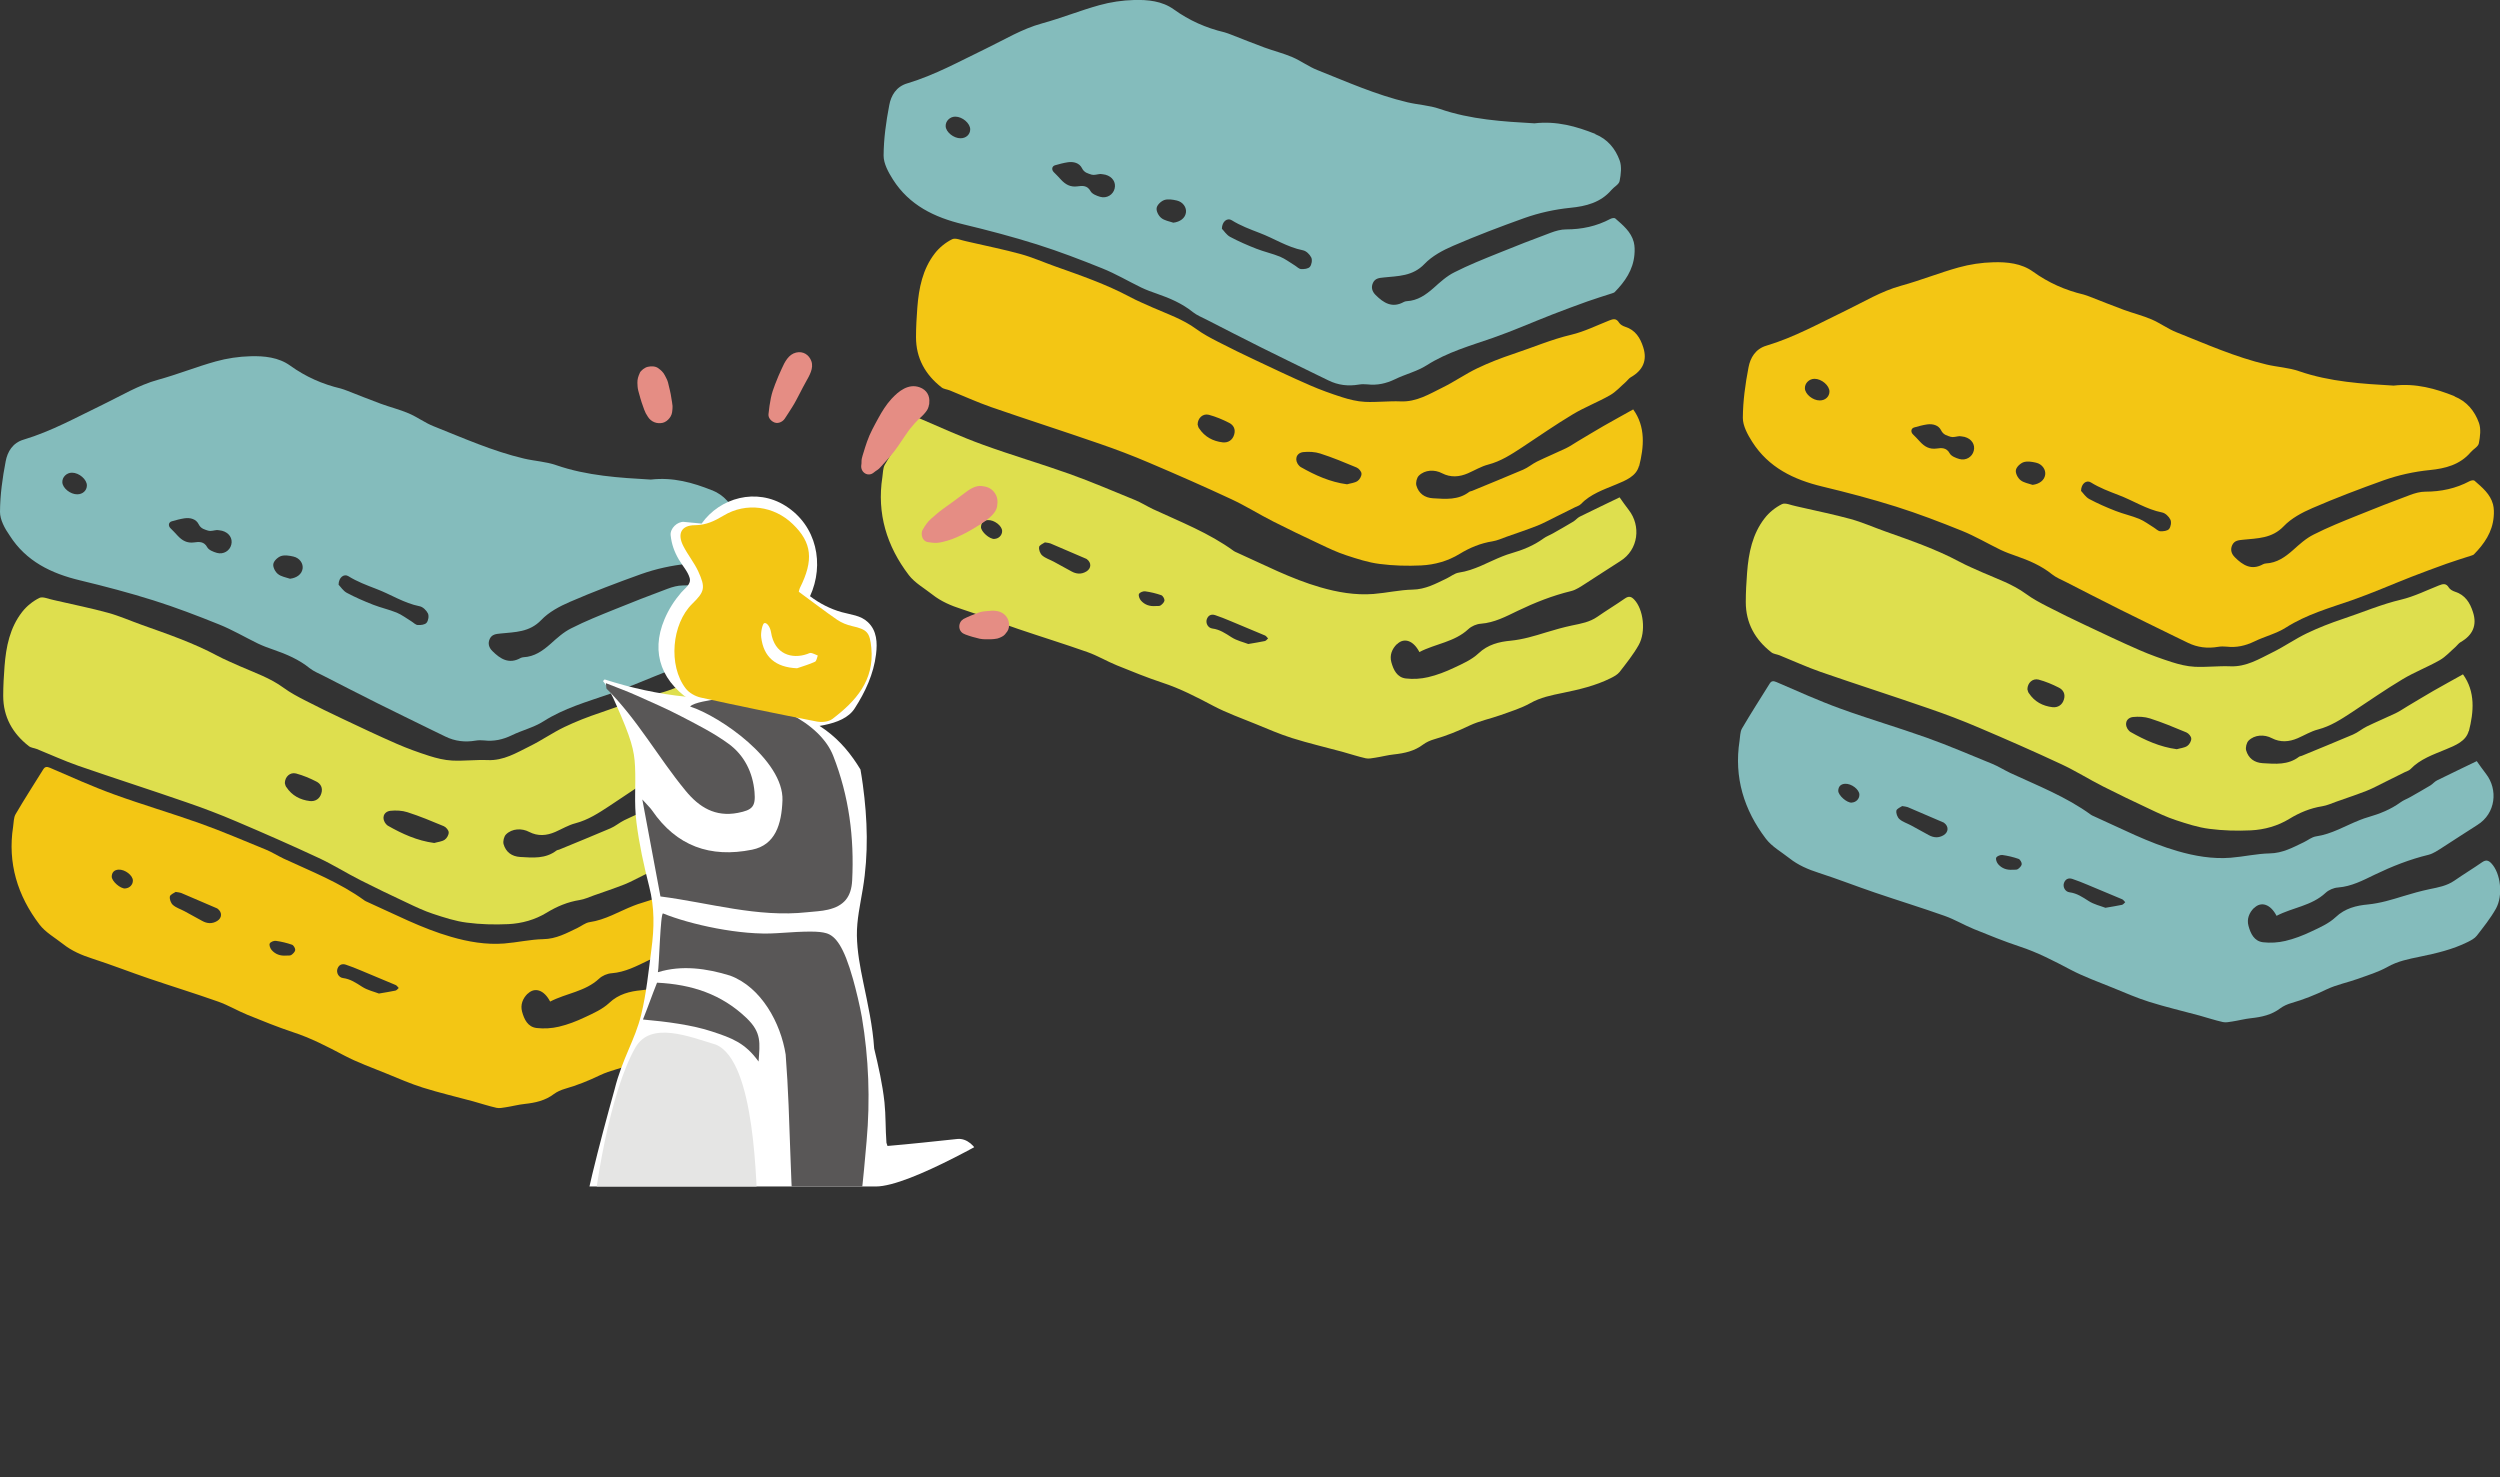<?xml version="1.0" encoding="UTF-8"?>
<svg id="_レイヤー_2" data-name="レイヤー 2" xmlns="http://www.w3.org/2000/svg" xmlns:xlink="http://www.w3.org/1999/xlink" viewBox="0 0 264.71 156.41">
  <rect x="0" y="0" width="264.71" height="156.41" fill="#333333" stroke="none"/>
  <defs>
    <style>
      .cls-1 {
        fill: none;
      }

      .cls-2 {
        fill: #84bcbc;
      }

      .cls-3 {
        fill: #e58d84;
      }

      .cls-4 {
        fill: #f3c614;
      }

      .cls-5 {
        fill: #e5e5e4;
      }

      .cls-6 {
        fill: #dedf4e;
      }

      .cls-7 {
        fill: #fff;
      }

      .cls-8 {
        fill: #595757;
      }

      .cls-9 {
        clip-path: url(#clippath);
      }
    </style>
    <clipPath id="clippath">
      <path class="cls-1" d="M116.9,112.05c-2.84,2.06-5.1,4.53-8.24,6.32-2.8,1.6-12.3,7.26-15.93,7.26h-47.53s3.13-37.15,3.13-37.15l19.1-45.16,36.13.77s9.03,21.16,8.77,21.93,4.58,46.02,4.58,46.02Z"/>
    </clipPath>
  </defs>
  <g id="_デザイン_WEBフォント" data-name="デザイン_WEBフォント">
    <g>
      <g>
        <g>
          <path class="cls-4" d="M259.88,41.97c1.31.52,2.15,1.55,2.6,2.8.23.64.13,1.47-.01,2.17-.07.36-.58.61-.86.94-1.14,1.34-2.71,1.73-4.33,1.89-1.68.17-3.32.53-4.9,1.09-2.54.91-5.07,1.87-7.54,2.94-1.09.47-2.23,1.08-3.03,1.92-1.25,1.31-2.79,1.27-4.32,1.43-.49.05-.9.09-1.13.56-.23.49-.09.93.27,1.29.85.85,1.77,1.43,3,.74.09-.05.2-.07.3-.08,1.16-.06,2.02-.67,2.86-1.41.68-.61,1.38-1.25,2.19-1.65,1.49-.76,3.05-1.38,4.61-2.01,1.86-.76,3.72-1.48,5.6-2.18.51-.19,1.07-.35,1.6-.35,1.67,0,3.24-.33,4.72-1.12.14-.07.4-.12.49-.05.81.71,1.68,1.41,1.97,2.51.11.43.11.9.07,1.34-.14,1.61-1,2.85-2.09,3.96-.07.07-.18.09-.28.13-.87.29-1.76.55-2.62.86-1.25.45-2.5.91-3.73,1.39-2.1.82-4.16,1.73-6.28,2.47-2.39.83-4.82,1.51-7,2.9-1.02.65-2.26.94-3.36,1.48-.94.45-1.88.66-2.91.54-.3-.03-.61-.03-.91.02-1.12.19-2.19.07-3.22-.44-.46-.23-.92-.44-1.38-.67-1.93-.95-3.86-1.88-5.78-2.84-1.92-.96-3.83-1.94-5.74-2.92-.49-.25-1.02-.46-1.45-.8-1.14-.92-2.45-1.48-3.81-1.95-.56-.19-1.12-.4-1.65-.65-1.38-.67-2.71-1.46-4.13-2.03-2.28-.92-4.58-1.8-6.92-2.54-2.57-.81-5.19-1.5-7.81-2.13-3.05-.73-5.71-2.02-7.44-4.74-.48-.76-.99-1.68-.99-2.53.01-1.79.26-3.59.6-5.35.19-1.02.74-1.96,1.9-2.3,2.94-.88,5.61-2.37,8.35-3.69,1.95-.94,3.8-2.08,5.92-2.66,2.04-.56,4.02-1.36,6.07-1.93,1.19-.33,2.45-.52,3.69-.55,1.45-.04,2.97.11,4.19.99,1.64,1.18,3.42,1.97,5.37,2.43.24.06.46.16.69.24,1.18.46,2.35.93,3.54,1.37.98.36,2,.61,2.96,1.02.91.39,1.73,1.01,2.65,1.37,3.14,1.25,6.23,2.63,9.53,3.41,1.13.27,2.33.32,3.42.7,3.3,1.14,6.72,1.34,10.03,1.53,2.36-.27,4.44.32,6.47,1.13ZM221.22,52.84c.9.48,1.84.89,2.79,1.26.82.32,1.69.51,2.5.84.55.23,1.04.61,1.55.92.23.14.44.38.68.39.31.02.76-.03.93-.24.19-.23.27-.73.14-.99-.16-.33-.54-.7-.89-.76-1.65-.33-3.05-1.26-4.59-1.84-1.01-.39-2.01-.76-2.94-1.34-.46-.29-1.03.12-1.04.9.21.21.48.65.87.86ZM206.58,46.26c-.39-.13-.81-.2-1.05-.7-.27-.54-.88-.71-1.49-.62-.46.07-.91.19-1.36.32-.34.1-.39.47-.13.73.26.25.51.52.75.78.48.52,1,.83,1.78.72.47-.07,1.02-.12,1.36.51.16.3.64.49,1.02.6.7.2,1.37-.22,1.53-.87.17-.66-.23-1.27-.97-1.47-.2-.05-.4-.06-.54-.08-.34.03-.65.15-.9.07ZM216.55,50.29c.09-.56-.31-1.15-.97-1.3-.43-.1-.93-.18-1.32-.05-.34.12-.76.51-.81.84-.06.33.2.83.49,1.06.34.28.85.35,1.28.5.72-.09,1.24-.48,1.33-1.06ZM193.71,41.47c.01-.64-.82-1.36-1.58-1.36-.57,0-1.04.47-1.02,1.01.02.62.85,1.29,1.58,1.28.58,0,1.01-.4,1.02-.93Z"/>
          <path class="cls-6" d="M261.4,77.39c-.28,1.09-1.42,1.54-2.41,1.95-1.34.56-2.73,1.02-3.77,2.11-.15.15-.39.21-.59.31-.68.34-1.35.67-2.03,1.01-.66.32-1.3.68-1.98.95-1.07.42-2.15.78-3.23,1.16-.5.18-1,.41-1.51.49-1.26.2-2.39.67-3.47,1.33-1.24.76-2.64,1.15-4.07,1.22-1.47.07-2.95.03-4.41-.16-1.2-.15-2.38-.54-3.54-.92-.97-.32-1.9-.76-2.82-1.2-1.65-.77-3.29-1.56-4.91-2.38-1.48-.75-2.89-1.64-4.39-2.34-2.89-1.35-5.81-2.63-8.75-3.88-1.73-.74-3.49-1.41-5.27-2.02-3.81-1.32-7.65-2.55-11.46-3.87-1.49-.52-2.92-1.18-4.38-1.77-.28-.11-.63-.13-.85-.31-1.73-1.35-2.71-3.1-2.71-5.32,0-1.04.06-2.09.14-3.13.16-2.07.56-4.08,1.86-5.75.47-.61,1.14-1.15,1.83-1.49.36-.18.97.12,1.46.21.16.03.32.08.48.11,1.77.41,3.56.77,5.31,1.25,1.24.34,2.43.87,3.64,1.3,2.7.96,5.41,1.89,7.95,3.25.77.41,1.59.75,2.39,1.11,1.57.69,3.2,1.24,4.62,2.28.72.53,1.52.95,2.32,1.36,1.29.67,2.6,1.3,3.91,1.92,1.92.91,3.84,1.82,5.79,2.67,1.1.48,2.24.89,3.39,1.26.79.25,1.62.46,2.45.5,1.25.06,2.5-.1,3.75-.05,1.7.08,3.07-.78,4.49-1.48,1.24-.61,2.39-1.42,3.64-2.02,1.23-.59,2.52-1.09,3.81-1.52,2.05-.68,4.04-1.54,6.16-2.04,1.38-.33,2.68-.98,4.02-1.51.41-.16.74-.25,1.03.23.12.2.4.36.65.44,1.09.34,1.6,1.19,1.91,2.17.45,1.39-.03,2.44-1.31,3.17-.21.12-.35.34-.53.5-.55.48-1.05,1.05-1.68,1.41-1.28.73-2.67,1.26-3.92,2.01-1.84,1.1-3.6,2.33-5.39,3.51-1.13.74-2.24,1.47-3.58,1.82-.74.19-1.43.61-2.14.92-.92.4-1.84.47-2.75,0-.79-.42-1.83-.37-2.46.26-.22.22-.34.73-.26,1.03.24.84.87,1.31,1.77,1.36,1.33.08,2.67.21,3.83-.68.08-.06.19-.06.29-.1,1.81-.75,3.62-1.48,5.42-2.25.52-.22.96-.61,1.47-.86,1.01-.49,2.04-.92,3.05-1.4.44-.21.85-.5,1.27-.75.91-.54,1.81-1.09,2.73-1.62,1.01-.58,2.03-1.13,3.13-1.75,1.33,1.84,1.15,3.97.62,6.04ZM231.59,78.99c.23-.15.44-.52.43-.78,0-.23-.28-.56-.52-.66-1.27-.53-2.54-1.06-3.85-1.48-.56-.18-1.21-.21-1.8-.15-.76.09-.97.85-.45,1.42.05.06.11.12.18.16,1.53.87,3.11,1.59,4.91,1.83.37-.11.79-.14,1.1-.34ZM214.83,73.4c.59.9,1.47,1.36,2.5,1.48.56.06,1.04-.23,1.21-.83.17-.56-.07-1.01-.54-1.24-.68-.35-1.4-.65-2.14-.85-.63-.16-1.18.34-1.19,1.02.03.08.05.27.15.42Z"/>
          <path class="cls-2" d="M238.67,96.13c-.52.51-.79,1.18-.59,1.91.22.81.6,1.62,1.54,1.73.77.09,1.6.04,2.36-.14.94-.22,1.87-.58,2.75-1,.9-.42,1.87-.85,2.58-1.52.99-.94,2.2-1.23,3.4-1.34,1.31-.13,2.52-.5,3.75-.88.91-.28,1.84-.54,2.78-.74.93-.19,1.84-.35,2.65-.91.96-.67,1.96-1.27,2.92-1.94.41-.28.67-.22.99.12.97,1.02,1.27,3.39.47,4.81-.57,1.01-1.31,1.93-2.02,2.85-.23.29-.61.49-.95.66-1.61.8-3.33,1.2-5.08,1.56-1.17.24-2.35.47-3.44,1.09-.96.54-2.06.87-3.11,1.25-1.09.39-2.26.62-3.3,1.11-1.22.59-2.46,1.09-3.76,1.46-.41.12-.82.3-1.16.55-.92.7-1.98.93-3.1,1.05-.67.07-1.32.25-1.99.35-.33.05-.68.13-.99.06-.84-.19-1.65-.46-2.48-.69-1.77-.48-3.57-.9-5.32-1.45-1.3-.41-2.56-.96-3.83-1.48-1.51-.62-3.07-1.17-4.51-1.93-1.76-.93-3.51-1.84-5.41-2.46-1.63-.54-3.22-1.19-4.8-1.83-1.06-.43-2.05-1.03-3.13-1.41-2.43-.86-4.9-1.62-7.34-2.45-2-.68-3.96-1.45-5.97-2.1-1.12-.36-2.18-.81-3.1-1.54-.85-.67-1.86-1.23-2.5-2.07-2.32-3.05-3.39-6.5-2.79-10.37.07-.44.05-.95.26-1.31.94-1.61,1.95-3.17,2.93-4.75.19-.3.39-.3.72-.16,2.23.96,4.45,1.97,6.74,2.8,3.02,1.1,6.11,2,9.14,3.08,2.35.84,4.64,1.83,6.95,2.77.66.27,1.27.66,1.92.97,2.91,1.35,5.93,2.52,8.55,4.43.08.06.18.1.27.14,2.93,1.31,5.79,2.81,8.88,3.7,1.82.53,3.72.86,5.64.71,1.38-.11,2.75-.43,4.13-.46,1.37-.02,2.48-.64,3.63-1.19.42-.2.82-.54,1.27-.61,1.68-.24,3.11-1.13,4.64-1.73.3-.12.61-.23.93-.32,1.21-.35,2.36-.81,3.39-1.56.31-.23.69-.36,1.02-.55.72-.41,1.45-.82,2.16-1.25.24-.15.43-.4.68-.52,1.39-.69,2.79-1.35,4.21-2.04.28.39.61.88.98,1.35,1.28,1.65,1.05,4.19-.92,5.41-1.25.78-2.47,1.61-3.72,2.4-.46.29-.94.63-1.46.76-1.98.48-3.85,1.22-5.68,2.1-1.24.6-2.46,1.25-3.89,1.36-.46.03-.99.26-1.32.57-1.48,1.38-3.48,1.54-5.19,2.43-.64-1.24-1.63-1.56-2.37-.83ZM200.8,85.83c-.06.27.1.71.32.9.34.3.81.44,1.22.66.63.34,1.26.68,1.88,1.03.52.29,1.05.33,1.58.01.54-.33.55-.94.04-1.31-.02-.01-.03-.03-.05-.03-1.27-.54-2.53-1.09-3.8-1.63-.13-.05-.28-.06-.58-.11-.17.12-.57.27-.62.49ZM224.68,95.81c.13-.03.24-.18.35-.28-.11-.1-.19-.25-.32-.31-1.22-.52-2.45-1.03-3.68-1.54-.53-.22-1.06-.44-1.61-.62-.41-.13-.73.02-.88.44-.14.41.12.92.59.98.78.1,1.38.51,2.02.92.57.37,1.27.52,1.78.72.7-.12,1.22-.2,1.74-.31ZM213.65,92.03c.18-.12.4-.34.42-.53.01-.18-.17-.5-.34-.56-.55-.19-1.13-.33-1.71-.41-.21-.03-.57.12-.65.28-.08.17.05.51.2.69.4.46.93.64,1.54.59.18-.02.4.03.54-.06ZM196.06,84.98c.46-.02.82-.38.82-.83,0-.55-.84-1.2-1.52-1.16-.45.03-.71.28-.72.75.02.49.9,1.27,1.43,1.25Z"/>
        </g>
        <g>
          <path class="cls-2" d="M168.9,14.2c1.31.52,2.15,1.55,2.6,2.8.23.64.13,1.47-.01,2.17-.07.36-.58.61-.86.94-1.14,1.34-2.71,1.73-4.33,1.89-1.68.17-3.32.53-4.9,1.09-2.54.91-5.07,1.87-7.54,2.94-1.09.47-2.23,1.08-3.03,1.92-1.25,1.31-2.79,1.27-4.32,1.43-.49.05-.9.09-1.13.56-.23.49-.09.93.27,1.29.85.85,1.77,1.43,3,.74.09-.05.2-.07.3-.08,1.16-.06,2.02-.67,2.86-1.41.68-.61,1.38-1.25,2.19-1.65,1.49-.76,3.05-1.38,4.61-2.01,1.86-.76,3.72-1.48,5.6-2.18.51-.19,1.07-.35,1.6-.35,1.67,0,3.24-.33,4.72-1.12.14-.07.4-.12.49-.05.81.71,1.68,1.41,1.97,2.51.11.43.11.9.07,1.34-.14,1.61-1,2.85-2.09,3.96-.07.07-.18.09-.28.13-.87.29-1.76.55-2.62.86-1.25.45-2.5.91-3.73,1.39-2.1.82-4.16,1.73-6.28,2.47-2.39.83-4.82,1.51-7,2.9-1.02.65-2.26.94-3.36,1.48-.94.45-1.88.66-2.91.54-.3-.03-.61-.03-.91.02-1.12.19-2.19.07-3.22-.44-.46-.23-.92-.44-1.38-.67-1.93-.95-3.86-1.88-5.78-2.84-1.92-.96-3.83-1.94-5.74-2.92-.49-.25-1.02-.46-1.45-.8-1.14-.92-2.45-1.48-3.81-1.95-.56-.19-1.12-.4-1.65-.65-1.38-.67-2.71-1.46-4.13-2.03-2.28-.92-4.58-1.8-6.92-2.54-2.57-.81-5.19-1.5-7.81-2.13-3.05-.73-5.71-2.02-7.44-4.74-.48-.76-.99-1.68-.99-2.53.01-1.79.26-3.59.6-5.35.19-1.02.74-1.96,1.9-2.3,2.94-.88,5.61-2.37,8.35-3.69,1.95-.94,3.8-2.08,5.92-2.66,2.04-.56,4.02-1.36,6.07-1.93,1.19-.33,2.45-.52,3.69-.55,1.45-.04,2.97.11,4.19.99,1.64,1.18,3.42,1.97,5.37,2.43.24.06.46.16.69.24,1.18.46,2.35.93,3.54,1.37.98.36,2,.61,2.96,1.02.91.39,1.73,1.01,2.65,1.37,3.14,1.25,6.23,2.63,9.53,3.41,1.13.27,2.33.32,3.42.7,3.3,1.14,6.72,1.34,10.03,1.53,2.36-.27,4.44.32,6.47,1.13ZM130.25,25.08c.9.48,1.84.89,2.79,1.26.82.32,1.69.51,2.5.84.55.23,1.04.61,1.55.92.23.14.44.38.68.39.31.02.76-.03.93-.24.19-.23.27-.73.14-.99-.16-.33-.54-.7-.89-.76-1.65-.33-3.05-1.26-4.59-1.84-1.01-.39-2.01-.76-2.94-1.34-.46-.29-1.03.12-1.04.9.21.21.48.65.87.86ZM115.61,18.5c-.39-.13-.81-.2-1.05-.7-.27-.54-.88-.71-1.49-.62-.46.07-.91.19-1.36.32-.34.1-.39.47-.13.73.26.25.51.52.75.78.48.52,1,.83,1.78.72.47-.07,1.02-.12,1.36.51.16.3.64.49,1.02.6.7.2,1.37-.22,1.53-.87.17-.66-.23-1.27-.97-1.47-.2-.05-.4-.06-.54-.08-.34.03-.65.15-.9.07ZM125.57,22.53c.09-.56-.31-1.15-.97-1.3-.43-.1-.93-.18-1.32-.05-.34.12-.76.51-.81.84-.06.33.2.83.49,1.06.34.28.85.35,1.28.5.72-.09,1.24-.48,1.33-1.06ZM102.73,13.71c.01-.64-.82-1.36-1.58-1.36-.57,0-1.04.47-1.02,1.01.02.62.85,1.29,1.58,1.28.58,0,1.01-.4,1.02-.93Z"/>
          <path class="cls-4" d="M173.54,49.34c-.28,1.09-1.42,1.54-2.41,1.95-1.34.56-2.73,1.02-3.77,2.11-.15.15-.39.21-.59.31-.68.34-1.35.67-2.03,1.01-.66.32-1.3.68-1.98.95-1.07.42-2.15.78-3.23,1.16-.5.18-1,.41-1.51.49-1.26.2-2.39.67-3.47,1.33-1.24.76-2.64,1.15-4.07,1.22-1.47.07-2.95.03-4.41-.16-1.2-.15-2.38-.54-3.54-.92-.97-.32-1.9-.76-2.82-1.2-1.65-.77-3.29-1.56-4.91-2.38-1.48-.75-2.89-1.64-4.39-2.34-2.89-1.35-5.81-2.63-8.75-3.88-1.73-.74-3.49-1.41-5.27-2.02-3.81-1.32-7.65-2.55-11.46-3.87-1.49-.52-2.92-1.18-4.38-1.77-.28-.11-.63-.13-.85-.31-1.73-1.35-2.71-3.1-2.71-5.32,0-1.04.06-2.09.14-3.13.16-2.07.56-4.08,1.86-5.75.47-.61,1.14-1.15,1.83-1.49.36-.18.97.12,1.46.21.16.03.32.08.48.11,1.77.41,3.56.77,5.31,1.25,1.24.34,2.43.87,3.64,1.3,2.7.96,5.41,1.89,7.95,3.25.77.41,1.59.75,2.39,1.11,1.57.69,3.2,1.24,4.62,2.28.72.53,1.52.95,2.32,1.36,1.29.67,2.6,1.3,3.91,1.92,1.92.91,3.84,1.82,5.79,2.67,1.1.48,2.24.89,3.39,1.26.79.25,1.62.46,2.45.5,1.25.06,2.5-.1,3.75-.05,1.7.08,3.07-.78,4.49-1.48,1.24-.61,2.39-1.42,3.64-2.02,1.23-.59,2.52-1.09,3.81-1.52,2.05-.68,4.04-1.54,6.16-2.04,1.38-.33,2.68-.98,4.02-1.51.41-.16.74-.25,1.03.23.12.2.4.36.65.44,1.09.34,1.6,1.19,1.91,2.17.45,1.39-.03,2.44-1.31,3.17-.21.12-.35.34-.53.5-.55.48-1.05,1.05-1.68,1.41-1.28.73-2.67,1.26-3.92,2.01-1.84,1.1-3.6,2.33-5.39,3.51-1.13.74-2.24,1.47-3.58,1.82-.74.19-1.43.61-2.14.92-.92.4-1.84.47-2.75,0-.79-.42-1.83-.37-2.46.26-.22.22-.34.73-.26,1.03.24.84.87,1.31,1.77,1.36,1.33.08,2.67.21,3.83-.68.08-.06.19-.06.29-.1,1.81-.75,3.62-1.48,5.42-2.25.52-.22.96-.61,1.47-.86,1.01-.49,2.04-.92,3.05-1.4.44-.21.85-.5,1.27-.75.91-.54,1.81-1.09,2.73-1.62,1.01-.58,2.03-1.13,3.13-1.75,1.33,1.84,1.15,3.97.62,6.04ZM143.73,50.94c.23-.15.44-.52.43-.78,0-.23-.28-.56-.52-.66-1.27-.53-2.54-1.06-3.85-1.48-.56-.18-1.21-.21-1.8-.15-.76.09-.97.85-.45,1.42.05.06.11.12.18.16,1.53.87,3.11,1.59,4.91,1.83.37-.11.79-.14,1.1-.34ZM126.97,45.36c.59.9,1.47,1.36,2.5,1.48.56.06,1.04-.23,1.21-.83.17-.56-.07-1.01-.54-1.24-.68-.35-1.4-.65-2.14-.85-.63-.16-1.18.34-1.19,1.02.03.08.05.27.15.42Z"/>
          <path class="cls-6" d="M147.91,68.2c-.52.51-.79,1.18-.59,1.91.22.81.6,1.62,1.54,1.73.77.09,1.6.04,2.36-.14.94-.22,1.87-.58,2.75-1,.9-.42,1.87-.85,2.58-1.52.99-.94,2.2-1.23,3.4-1.34,1.31-.13,2.52-.5,3.75-.88.91-.28,1.84-.54,2.78-.74.93-.19,1.84-.35,2.65-.91.96-.67,1.96-1.27,2.92-1.94.41-.28.67-.22.99.12.97,1.02,1.27,3.39.47,4.81-.57,1.01-1.31,1.93-2.02,2.85-.23.29-.61.49-.95.66-1.61.8-3.33,1.2-5.08,1.56-1.17.24-2.35.47-3.44,1.09-.96.54-2.06.87-3.11,1.25-1.09.39-2.26.62-3.3,1.11-1.22.59-2.46,1.09-3.76,1.46-.41.12-.82.3-1.16.55-.92.7-1.98.93-3.1,1.05-.67.07-1.32.25-1.99.35-.33.05-.68.13-.99.06-.84-.19-1.65-.46-2.48-.69-1.77-.48-3.57-.9-5.32-1.45-1.3-.41-2.56-.96-3.83-1.48-1.51-.62-3.07-1.17-4.51-1.93-1.76-.93-3.51-1.84-5.41-2.46-1.63-.54-3.22-1.19-4.8-1.83-1.06-.43-2.05-1.03-3.13-1.41-2.43-.86-4.9-1.62-7.34-2.45-2-.68-3.96-1.45-5.97-2.1-1.12-.36-2.18-.81-3.1-1.54-.85-.67-1.86-1.23-2.5-2.07-2.32-3.05-3.39-6.5-2.79-10.37.07-.44.05-.95.26-1.31.94-1.61,1.95-3.17,2.93-4.75.19-.3.39-.3.72-.16,2.23.96,4.45,1.97,6.74,2.8,3.02,1.1,6.11,2,9.14,3.08,2.35.84,4.64,1.83,6.95,2.77.66.27,1.27.66,1.92.97,2.91,1.35,5.93,2.52,8.55,4.43.08.06.18.1.27.14,2.93,1.31,5.79,2.81,8.88,3.7,1.82.53,3.72.86,5.64.71,1.38-.11,2.75-.43,4.13-.46,1.37-.02,2.48-.64,3.63-1.19.42-.2.82-.54,1.27-.61,1.68-.24,3.11-1.13,4.64-1.73.3-.12.61-.23.93-.32,1.21-.35,2.36-.81,3.39-1.56.31-.23.69-.36,1.02-.55.72-.41,1.45-.82,2.16-1.25.24-.15.43-.4.68-.52,1.39-.69,2.79-1.35,4.21-2.04.28.39.61.88.98,1.35,1.28,1.65,1.05,4.19-.92,5.41-1.25.78-2.47,1.61-3.72,2.4-.46.29-.94.63-1.46.76-1.98.48-3.85,1.22-5.68,2.1-1.24.6-2.46,1.25-3.89,1.36-.46.03-.99.26-1.32.57-1.48,1.38-3.48,1.54-5.19,2.43-.64-1.24-1.63-1.56-2.37-.83ZM110.03,57.91c-.06.27.1.71.32.9.34.3.81.44,1.22.66.63.34,1.26.68,1.88,1.03.52.29,1.05.33,1.58.01.54-.33.55-.94.04-1.31-.02-.01-.03-.03-.05-.03-1.27-.54-2.53-1.09-3.8-1.63-.13-.05-.28-.06-.58-.11-.17.12-.57.27-.62.49ZM133.92,67.88c.13-.03.24-.18.35-.28-.11-.1-.19-.25-.32-.31-1.22-.52-2.45-1.03-3.68-1.54-.53-.22-1.06-.44-1.61-.62-.41-.13-.73.02-.88.44-.14.41.12.92.59.98.78.1,1.38.51,2.02.92.57.37,1.27.52,1.78.72.7-.12,1.22-.2,1.74-.31ZM122.88,64.11c.18-.12.4-.34.42-.53.01-.18-.17-.5-.34-.56-.55-.19-1.13-.33-1.71-.41-.21-.03-.57.12-.65.28-.08.17.05.51.2.69.4.46.93.64,1.54.59.18-.02.4.03.54-.06ZM105.29,57.06c.46-.02.82-.38.82-.83,0-.55-.84-1.2-1.52-1.16-.45.03-.71.28-.72.75.02.49.9,1.27,1.43,1.25Z"/>
        </g>
        <g>
          <path class="cls-2" d="M75.38,51.9c1.31.52,2.15,1.55,2.6,2.8.23.64.13,1.47-.01,2.17-.07.36-.58.61-.86.94-1.14,1.34-2.71,1.73-4.33,1.89-1.68.17-3.32.53-4.9,1.09-2.54.91-5.07,1.87-7.54,2.94-1.09.47-2.23,1.08-3.03,1.92-1.25,1.31-2.79,1.27-4.32,1.43-.49.05-.9.09-1.13.56-.23.49-.09.93.27,1.29.85.85,1.77,1.43,3,.74.09-.05.2-.07.3-.08,1.16-.06,2.02-.67,2.86-1.41.68-.61,1.38-1.25,2.19-1.65,1.49-.76,3.05-1.38,4.61-2.01,1.86-.76,3.72-1.48,5.6-2.18.51-.19,1.07-.35,1.6-.35,1.67,0,3.24-.33,4.72-1.12.14-.07.4-.12.49-.05.81.71,1.68,1.41,1.97,2.51.11.43.11.9.07,1.34-.14,1.61-1,2.85-2.09,3.96-.07.07-.18.09-.28.13-.87.29-1.76.55-2.62.86-1.25.45-2.5.91-3.73,1.39-2.1.82-4.16,1.73-6.28,2.47-2.39.83-4.82,1.51-7,2.9-1.02.65-2.26.94-3.36,1.48-.94.45-1.88.66-2.91.54-.3-.03-.61-.03-.91.02-1.12.19-2.19.07-3.22-.44-.46-.23-.92-.44-1.38-.67-1.93-.95-3.86-1.88-5.78-2.84-1.92-.96-3.83-1.94-5.74-2.92-.49-.25-1.02-.46-1.45-.8-1.14-.92-2.45-1.48-3.81-1.95-.56-.19-1.12-.4-1.65-.65-1.38-.67-2.71-1.46-4.13-2.03-2.28-.92-4.58-1.8-6.92-2.54-2.57-.81-5.19-1.5-7.81-2.13-3.05-.73-5.71-2.02-7.44-4.74C.51,55.97,0,55.04,0,54.2c.01-1.79.26-3.59.6-5.35.19-1.02.74-1.96,1.9-2.3,2.94-.88,5.61-2.37,8.35-3.69,1.95-.94,3.8-2.08,5.92-2.66,2.04-.56,4.02-1.36,6.07-1.93,1.19-.33,2.45-.52,3.69-.55,1.45-.04,2.97.11,4.19.99,1.64,1.18,3.42,1.97,5.37,2.43.24.06.46.16.69.24,1.18.46,2.35.93,3.54,1.37.98.36,2,.61,2.96,1.02.91.39,1.73,1.01,2.65,1.37,3.14,1.25,6.23,2.63,9.53,3.41,1.13.27,2.33.32,3.42.7,3.3,1.14,6.72,1.34,10.03,1.53,2.36-.27,4.44.32,6.47,1.13ZM36.72,62.77c.9.48,1.84.89,2.79,1.26.82.32,1.69.51,2.5.84.55.23,1.04.61,1.55.92.23.14.44.38.68.39.31.02.76-.03.93-.24.19-.23.27-.73.14-.99-.16-.33-.54-.7-.89-.76-1.65-.33-3.05-1.26-4.59-1.84-1.01-.39-2.01-.76-2.94-1.34-.46-.29-1.03.12-1.04.9.21.21.48.65.87.86ZM22.08,56.2c-.39-.13-.81-.2-1.05-.7-.27-.54-.88-.71-1.49-.62-.46.07-.91.19-1.36.32-.34.1-.39.47-.13.73.26.25.51.52.75.78.48.52,1,.83,1.78.72.47-.07,1.02-.12,1.36.51.16.3.64.49,1.02.6.7.2,1.37-.22,1.53-.87.17-.66-.23-1.27-.97-1.47-.2-.05-.4-.06-.54-.08-.34.03-.65.15-.9.07ZM32.04,60.23c.09-.56-.31-1.15-.97-1.3-.43-.1-.93-.18-1.32-.05-.34.12-.76.51-.81.84-.06.33.2.83.49,1.06.34.28.85.35,1.28.5.72-.09,1.24-.48,1.33-1.06ZM9.2,51.41c.01-.64-.82-1.36-1.58-1.36-.57,0-1.04.47-1.02,1.01.02.62.85,1.29,1.58,1.28.58,0,1.01-.4,1.02-.93Z"/>
          <path class="cls-6" d="M76.89,87.32c-.28,1.09-1.42,1.54-2.41,1.95-1.34.56-2.73,1.02-3.77,2.11-.15.15-.39.21-.59.31-.68.34-1.35.67-2.03,1.01-.66.32-1.3.68-1.98.95-1.07.42-2.15.78-3.23,1.16-.5.18-1,.41-1.51.49-1.26.2-2.39.67-3.47,1.33-1.24.76-2.64,1.15-4.07,1.22-1.47.07-2.95.03-4.41-.16-1.2-.15-2.38-.54-3.54-.92-.97-.32-1.9-.76-2.82-1.2-1.65-.77-3.29-1.56-4.91-2.38-1.48-.75-2.89-1.64-4.39-2.34-2.89-1.35-5.81-2.63-8.75-3.88-1.73-.74-3.49-1.41-5.27-2.02-3.81-1.32-7.65-2.55-11.46-3.87-1.49-.52-2.92-1.18-4.38-1.77-.28-.11-.63-.13-.85-.31-1.73-1.35-2.71-3.1-2.71-5.32,0-1.04.06-2.09.14-3.13.16-2.07.56-4.08,1.86-5.75.47-.61,1.14-1.15,1.83-1.49.36-.18.97.12,1.46.21.16.03.32.08.48.11,1.77.41,3.56.77,5.31,1.25,1.24.34,2.43.87,3.64,1.3,2.7.96,5.41,1.89,7.95,3.25.77.41,1.59.75,2.39,1.11,1.57.69,3.2,1.24,4.62,2.28.72.53,1.52.95,2.32,1.36,1.29.67,2.6,1.3,3.91,1.92,1.92.91,3.84,1.82,5.79,2.67,1.1.48,2.24.89,3.39,1.26.79.25,1.62.46,2.45.5,1.25.06,2.5-.1,3.75-.05,1.7.08,3.07-.78,4.49-1.48,1.24-.61,2.39-1.42,3.64-2.02,1.23-.59,2.52-1.09,3.81-1.52,2.05-.68,4.04-1.54,6.16-2.04,1.38-.33,2.68-.98,4.02-1.51.41-.16.74-.25,1.03.23.12.2.4.36.65.44,1.09.34,1.6,1.19,1.91,2.17.45,1.39-.03,2.44-1.31,3.17-.21.12-.35.34-.53.5-.55.48-1.05,1.05-1.68,1.41-1.28.73-2.67,1.26-3.92,2.01-1.84,1.1-3.6,2.33-5.39,3.51-1.13.74-2.24,1.47-3.58,1.82-.74.19-1.43.61-2.14.92-.92.4-1.84.47-2.75,0-.79-.42-1.83-.37-2.46.26-.22.22-.34.73-.26,1.03.24.84.87,1.31,1.77,1.36,1.33.08,2.67.21,3.83-.68.08-.06.19-.06.29-.1,1.81-.75,3.62-1.48,5.42-2.25.52-.22.96-.61,1.47-.86,1.01-.49,2.04-.92,3.05-1.4.44-.21.85-.5,1.27-.75.91-.54,1.81-1.09,2.73-1.62,1.01-.58,2.03-1.13,3.13-1.75,1.33,1.84,1.15,3.97.62,6.04ZM47.08,88.92c.23-.15.44-.52.43-.78,0-.23-.28-.56-.52-.66-1.27-.53-2.54-1.06-3.85-1.48-.56-.18-1.21-.21-1.8-.15-.76.09-.97.85-.45,1.42.05.06.11.12.18.16,1.53.87,3.11,1.59,4.91,1.83.37-.11.79-.14,1.1-.34ZM30.32,83.34c.59.9,1.47,1.36,2.5,1.48.56.06,1.04-.23,1.21-.83.17-.56-.07-1.01-.54-1.24-.68-.35-1.4-.65-2.14-.85-.63-.16-1.18.34-1.19,1.02.03.08.05.27.15.42Z"/>
          <path class="cls-4" d="M55.87,105.21c-.52.51-.79,1.18-.59,1.91.22.81.6,1.62,1.54,1.73.77.09,1.6.04,2.36-.14.94-.22,1.87-.58,2.75-1,.9-.42,1.87-.85,2.58-1.52.99-.94,2.2-1.23,3.4-1.34,1.31-.13,2.52-.5,3.75-.88.91-.28,1.84-.54,2.78-.74.93-.19,1.84-.35,2.65-.91.96-.67,1.96-1.27,2.92-1.94.41-.28.67-.22.99.12.97,1.02,1.27,3.39.47,4.81-.57,1.01-1.31,1.93-2.02,2.85-.23.29-.61.49-.95.66-1.61.8-3.33,1.2-5.08,1.56-1.17.24-2.35.47-3.44,1.09-.96.54-2.06.87-3.11,1.25-1.09.39-2.26.62-3.3,1.11-1.22.59-2.46,1.09-3.76,1.46-.41.12-.82.3-1.16.55-.92.7-1.98.93-3.1,1.05-.67.07-1.32.25-1.99.35-.33.05-.68.13-.99.06-.84-.19-1.65-.46-2.48-.69-1.77-.48-3.57-.9-5.32-1.45-1.3-.41-2.56-.96-3.83-1.48-1.51-.62-3.07-1.17-4.51-1.93-1.76-.93-3.51-1.84-5.41-2.46-1.63-.54-3.22-1.19-4.8-1.83-1.06-.43-2.05-1.03-3.13-1.41-2.43-.86-4.9-1.62-7.34-2.45-2-.68-3.96-1.45-5.97-2.1-1.12-.36-2.18-.81-3.1-1.54-.85-.67-1.86-1.23-2.5-2.07-2.32-3.05-3.39-6.5-2.79-10.37.07-.44.05-.95.26-1.31.94-1.61,1.95-3.17,2.93-4.75.19-.3.39-.3.72-.16,2.23.96,4.45,1.97,6.74,2.8,3.02,1.1,6.11,2,9.14,3.08,2.35.84,4.64,1.83,6.95,2.77.66.27,1.27.66,1.92.97,2.91,1.35,5.93,2.52,8.55,4.43.08.06.18.1.27.14,2.93,1.31,5.79,2.81,8.88,3.7,1.82.53,3.72.86,5.64.71,1.38-.11,2.75-.43,4.13-.46,1.37-.02,2.48-.64,3.63-1.19.42-.2.82-.54,1.27-.61,1.68-.24,3.11-1.13,4.64-1.73.3-.12.61-.23.93-.32,1.21-.35,2.36-.81,3.39-1.56.31-.23.69-.36,1.02-.55.72-.41,1.45-.82,2.16-1.25.24-.15.43-.4.68-.52,1.39-.69,2.79-1.35,4.21-2.04.28.39.61.88.98,1.35,1.28,1.65,1.05,4.19-.92,5.41-1.25.78-2.47,1.61-3.72,2.4-.46.29-.94.63-1.46.76-1.98.48-3.85,1.22-5.68,2.1-1.24.6-2.46,1.25-3.89,1.36-.46.03-.99.26-1.32.57-1.48,1.38-3.48,1.54-5.19,2.43-.64-1.24-1.63-1.56-2.37-.83ZM17.99,94.92c-.06.27.1.71.32.9.34.3.81.44,1.22.66.63.34,1.26.68,1.88,1.03.52.29,1.05.33,1.58.01.54-.33.55-.94.04-1.31-.02-.01-.03-.03-.05-.03-1.27-.54-2.53-1.09-3.8-1.63-.13-.05-.28-.06-.58-.11-.17.12-.57.27-.62.49ZM41.87,104.89c.13-.03.24-.18.35-.28-.11-.1-.19-.25-.32-.31-1.22-.52-2.45-1.03-3.68-1.54-.53-.22-1.06-.44-1.61-.62-.41-.13-.73.02-.88.44-.14.41.12.92.59.98.78.1,1.38.51,2.02.92.57.37,1.27.52,1.78.72.7-.12,1.22-.2,1.74-.31ZM30.84,101.12c.18-.12.4-.34.42-.53.01-.18-.17-.5-.34-.56-.55-.19-1.13-.33-1.71-.41-.21-.03-.57.12-.65.28-.08.17.05.51.2.69.4.46.93.64,1.54.59.18-.02.4.03.54-.06ZM13.25,94.07c.46-.02.82-.38.82-.83,0-.55-.84-1.2-1.52-1.16-.45.03-.71.28-.72.75.02.49.9,1.27,1.43,1.25Z"/>
        </g>
      </g>
      <g>
        <g class="cls-9">
          <g>
            <path class="cls-7" d="M65.55,144.92c-3.36-3.54-4.16-8.47-4.03-14.2.05-2.29,1.98-9.74,3.55-15.35.84-3.36,2.16-5.22,2.82-7.92.55-2.26.78-4.6,1.08-6.9.31-2.31.35-4.41-.23-6.68-.57-2.25-1.06-4.47-1.35-6.79-.27-2.18-.05-3.74-.15-5.93-.08-1.73-.41-2.95-2.01-6.57,0-.01,0,.01,0,0-.37-.87-.79-1.72-1.38-2.46.05-.07.11-.12.17-.18,2.8.9,5.68,1.54,8.61,1.83,2.7.27,5.42.05,8.09.62,2.39.51,4.7,1.45,6.68,2.9,1.59,1.16,2.75,2.6,3.71,4.19.09.54.18,1.07.25,1.61.5,3.69.61,7.33,0,11.01-.27,1.66-.65,3.27-.63,4.97.03,1.68.34,3.32.68,4.96.48,2.31,1,4.64,1.15,6.99.45,1.88.88,3.76,1.09,5.69.15,1.42.1,2.87.21,4.29.04.11.08.23.11.34,2.47-.21,4.93-.48,7.4-.74,1-.11,1.96.79,2.22,1.69,1.57,5.48,2.91,11.03,3.92,16.64.05.3.06.6.02.91-1.21.64-2.41,1.33-3.69,1.8-1.68.61-3.49.78-5.1,1.56-.43.21-.39.76-.14,1.07.7.86,1.72,2,2.58,2.72-2.07,1.09-6.9,1.53-10.17,1.93-2.96.36-5.01.36-7.97.5-3.15.15-4.27.14-7.41-.25-2.17-.27-4.44-.02-6.73-1.36-1.2-.84-2.4-1.87-3.36-2.88Z"/>
            <path class="cls-7" d="M73.67,74.52c1.72,1.01,2.03,1.73,3.95,2.17,2.1.49,3.42.75,5.58.54,2.43-.23,6.03-.26,7.29-2.21,1.13-1.75,2.02-3.66,2.27-5.75.15-1.23.09-2.49-.86-3.39-.76-.73-1.81-.79-2.77-1.06-1.24-.35-2.35-.93-3.36-1.69,1.54-3.36.73-7.47-2.6-9.57-3.07-1.94-6.94-.87-8.88,1.88-.62-.07-1.24-.13-1.87-.18-.7-.05-1.48.69-1.41,1.41.1.95.39,1.76.87,2.58.36.62.94,1.24,1.14,1.93.2.68-.47,1.07-.89,1.56-.74.86-1.33,1.79-1.77,2.83-1.52,3.59-.3,6.82,3.3,8.93Z"/>
            <g>
              <path class="cls-8" d="M76.24,73.97c5.24-.2,10.61,2.55,11.98,6.05,1.68,4.28,2.24,8.67,2.01,13.21-.09,1.73-.85,2.69-2.56,3.09-.71.17-1.46.19-2.19.27-5.3.58-10.35-1-15.55-1.67-.62-3.33-1.22-6.54-1.92-10.27.59.66.85.89,1.04,1.17,2.59,3.77,6.15,5.04,10.58,4.15,2.47-.5,3.13-2.7,3.22-5.23.14-4.25-6.6-8.9-9.78-9.93.4-.44,2.12-.67,3.16-.84Z"/>
              <path class="cls-4" d="M84.58,62.67c.03-.13.05-.28.11-.4,1.49-2.96,1.29-4.82-.75-6.78-1.97-1.91-4.93-2.34-7.32-.9-.97.58-1.85,1.01-3.03,1.02-1.47,0-1.91.92-1.22,2.24.47.91,1.13,1.72,1.56,2.64.8,1.75.68,2.16-.64,3.45-2.16,2.12-2.55,6.53-.69,8.95.36.47,1.01.84,1.6.97,4.08.9,8.18,1.74,12.29,2.54.52.1,1.24.03,1.64-.27,2.48-1.88,4.46-4.07,4.13-7.53-.16-1.63-.42-1.95-2.05-2.31-.54-.12-1.1-.35-1.56-.66-1.32-.91-2.6-1.89-4.04-2.95Z"/>
              <path class="cls-7" d="M84.41,70.76c-2.32-.1-3.56-1.21-3.81-3.28-.07-.56.15-1.45.32-1.5.29-.09.63.42.72.96.36,2.37,2.24,2.87,3.83,2.31.14-.05.29-.14.42-.11.24.05.47.18.7.27-.09.23-.13.59-.3.66-.6.28-1.24.46-1.87.68Z"/>
              <path class="cls-5" d="M82.13,139.52c-2.37.03-5.01-.13-7.33-.29s-2.75-.77-2.77-2.5c-.09-4.8,3.2-1.32,3.02-6.11,0-.55,3.06-.3,3.68-.24,1.94-.39-.93-1.17,1.52-1.12-.16-3.85-.26-16.91-4.45-18.65-2.83-.85-6.91-2.53-8.53.32-2.65,4.65-4.41,14.88-4.78,21.17-.43,7.18,1.98,14.12,10.29,17.11,4.74,1.71,15.95.97,19.98-2.68,2.81-2.54,1.04-4.21.94-6.82-1.61.19-5.16.23-5.16.23-1.27,1.62-2.54,3.17-2.89,3.35-1.92.96-2.69-.97-3.52-3.75Z"/>
              <path class="cls-8" d="M94.94,139.35c.37.78,1.07,2.4,1.56,3.12.15.21.8,1.69.81,1.96.19.37-.15.51-.17.92-.04.8-1.32-.32-1.85.26-.9.99-1.99,1.01-3.72,2.11-.65.41-2.17-8.14-2.17-8.2,2.1.09,3.46.13,5.54-.17Z"/>
              <path class="cls-8" d="M100.52,146.5c-.09-.05-.18-.09-.26-.16-.75-.69-1.51-1.38-2.25-2.09-.14-.14-1.72-2.13-1.82-2.3-.1-.18-1.12-.48-1.32-.38-.18.15-.32.74-.47,1.44s-.41,1.21-.77,2.06c-.35.59-1.41,1.77-1.82,2-.29.16-.5.5-.24.65,1.58-.42,7.41-.98,8.95-.91,0-.1,0-.2,0-.31Z"/>
              <path class="cls-8" d="M87.98,148.58c-.5.03-.97.06-1.44.09-.49.03-.57.13-.57.61,0,1.23-.03,2.46.01,3.69.03.87-.33,1.47-1.06,1.83-.91.44-1.85.8-2.78,1.19-.23.1-.5.12-.69.39.09.02.13.03.18.03,1.56.03,3.11-.03,4.66-.28.52-.08,1.05-.06,1.58-.1.43-.03.43-.04.41-.48-.04-.98-.06-1.95-.11-2.93-.04-.83-.14-1.67-.19-2.5-.03-.52,0-1.03,0-1.55Z"/>
              <path class="cls-8" d="M66.69,154.99c.17,0,.34.01.5,0,1.4-.1,2.8-.2,4.2-.3.22-.02.28-.15.3-.35.11-1.16.24-2.31.33-3.47.07-.86.07-1.72.1-2.59,0-.05-.02-.1-.02-.14-.28-.09-.41.04-.46.29-.29,1.43-.84,2.77-1.49,4.06-.4.78-.96,1.36-1.84,1.6-.48.13-.94.36-1.4.56-.1.05-.18.15-.27.23.02.03.04.07.06.1Z"/>
              <path class="cls-8" d="M64.14,72.33c1.26.5,2.28.87,3.28,1.32,1.61.72,3.23,1.42,4.79,2.24,1.69.88,3.41,1.75,4.94,2.87,1.66,1.21,2.56,3.03,2.74,5.09.14,1.58-.24,1.92-1.76,2.22-2.4.46-4.1-.59-5.55-2.36-2.89-3.51-5.1-7.55-8.35-10.78-.04-.04-.02-.14-.08-.59Z"/>
              <path class="cls-8" d="M69.57,104.05c3.67.18,6.82,1.21,9.47,3.74,1.62,1.55,1.42,2.63,1.28,4.61-1.43-1.99-2.84-2.49-4.93-3.18-2.07-.69-4.82-1.05-7.31-1.27.66-1.67.85-2.29,1.49-3.9Z"/>
              <path class="cls-8" d="M69.67,102.94c2.53-.78,5.17-.4,7.63.36,3.31,1.22,5.37,5.03,5.89,8.36.56,7.16.4,14.35,1.17,21.49-.03,1.64.43,3.22.43,4.85-.02,1.17-.12,2.38.44,3.45.1.22.44.33.68.47.03.02.15-.05.19-.11,1.7-2.82,3.06-5.82,3.96-8.99,1.03-3.95,1.34-7.97,1.7-12,.39-4.37.23-8.78-.5-13.11-.19-1.12-.63-2.95-.94-4.04-.97-3.46-1.85-4.58-2.84-4.86-.76-.22-1.97-.23-5.22,0-3.82.27-9.21-.93-12.05-2.09-.29-.12-.42,5.73-.55,6.22Z"/>
            </g>
          </g>
        </g>
        <g>
          <path class="cls-3" d="M91.2,49.22c.04-.22,0-.44.05-.66.04-.21.12-.42.18-.63.11-.4.25-.79.38-1.18.3-.87.76-1.68,1.2-2.49.39-.71.82-1.41,1.38-2.02.76-.83,1.8-1.66,2.99-1.23.74.27,1.11.9,1.01,1.67.02-.13.03-.23,0,.05,0,.02,0,.04,0,.06-.02.09-.02.08-.02.04-.04.29-.14.54-.33.77-.13.17-.27.33-.43.48-.26.23-.51.46-.74.72-.11.12-.21.25-.32.38-.06.07-.12.14-.18.21-.03.04-.18.24-.04.05-.03.03-.05.07-.06.08-.04.06-.09.12-.13.18-.11.15-.21.3-.32.46-.49.72-.95,1.45-1.52,2.11-.27.31-.54.62-.82.92-.13.14-.26.3-.4.43-.16.15-.36.24-.53.39-.63.56-1.48,0-1.35-.79Z"/>
          <path class="cls-3" d="M81.63,42.11c.1-.5.27-.97.45-1.44.21-.56.45-1.11.7-1.65.31-.69.71-1.5,1.52-1.69.73-.17,1.36.22,1.61.91.27.75-.21,1.53-.56,2.16-.25.44-.48.89-.71,1.34-.24.45-.46.9-.73,1.32-.26.43-.54.84-.81,1.26-.22.33-.65.55-1.05.43-.36-.12-.72-.48-.68-.89.06-.59.14-1.18.26-1.76Z"/>
          <path class="cls-3" d="M97.71,56.08c.23-.43.5-.81.86-1.14.43-.37.84-.74,1.3-1.07.73-.52,1.46-1.04,2.17-1.59.55-.43,1.22-.9,1.91-.82.56.07.98.21,1.33.67.35.46.39.92.3,1.48-.08.51-.49.94-.87,1.26-.32.27-.66.5-1.02.72-.5.31-1,.62-1.52.88-.6.31-1.21.59-1.86.78-.36.1-.71.2-1.09.23-.33.02-.65-.03-.98-.08-.6-.09-.79-.87-.54-1.33Z"/>
          <path class="cls-3" d="M67.73,39.5c.14-.29.55-.59.86-.66.35-.08.8-.08,1.1.14.3.22.54.43.71.77.12.24.26.48.33.74.07.28.13.56.2.84.07.28.12.56.16.85.04.26.1.54.12.8,0,.15,0,.3-.02.45-.02.32-.1.59-.3.84-.18.23-.43.43-.72.5-.62.14-1.23-.1-1.57-.64-.08-.13-.16-.25-.23-.38-.12-.23-.2-.49-.29-.74-.1-.27-.19-.54-.27-.82-.08-.28-.16-.55-.23-.83-.07-.27-.08-.54-.09-.82-.01-.39.09-.69.25-1.04Z"/>
          <path class="cls-3" d="M101.98,65.56c.54-.28,1.1-.5,1.68-.71.34-.13.77-.13,1.14-.17.58-.07,1.23.03,1.65.48.21.23.34.49.38.8.04.28,0,.65-.17.89-.17.23-.3.43-.56.56-.16.08-.32.16-.49.2-.23.04-.47.08-.71.08-.39,0-.79.02-1.17-.06-.52-.12-1.02-.26-1.52-.45-.34-.12-.58-.36-.63-.73-.04-.33.11-.72.42-.88Z"/>
        </g>
      </g>
    </g>
  </g>
</svg>